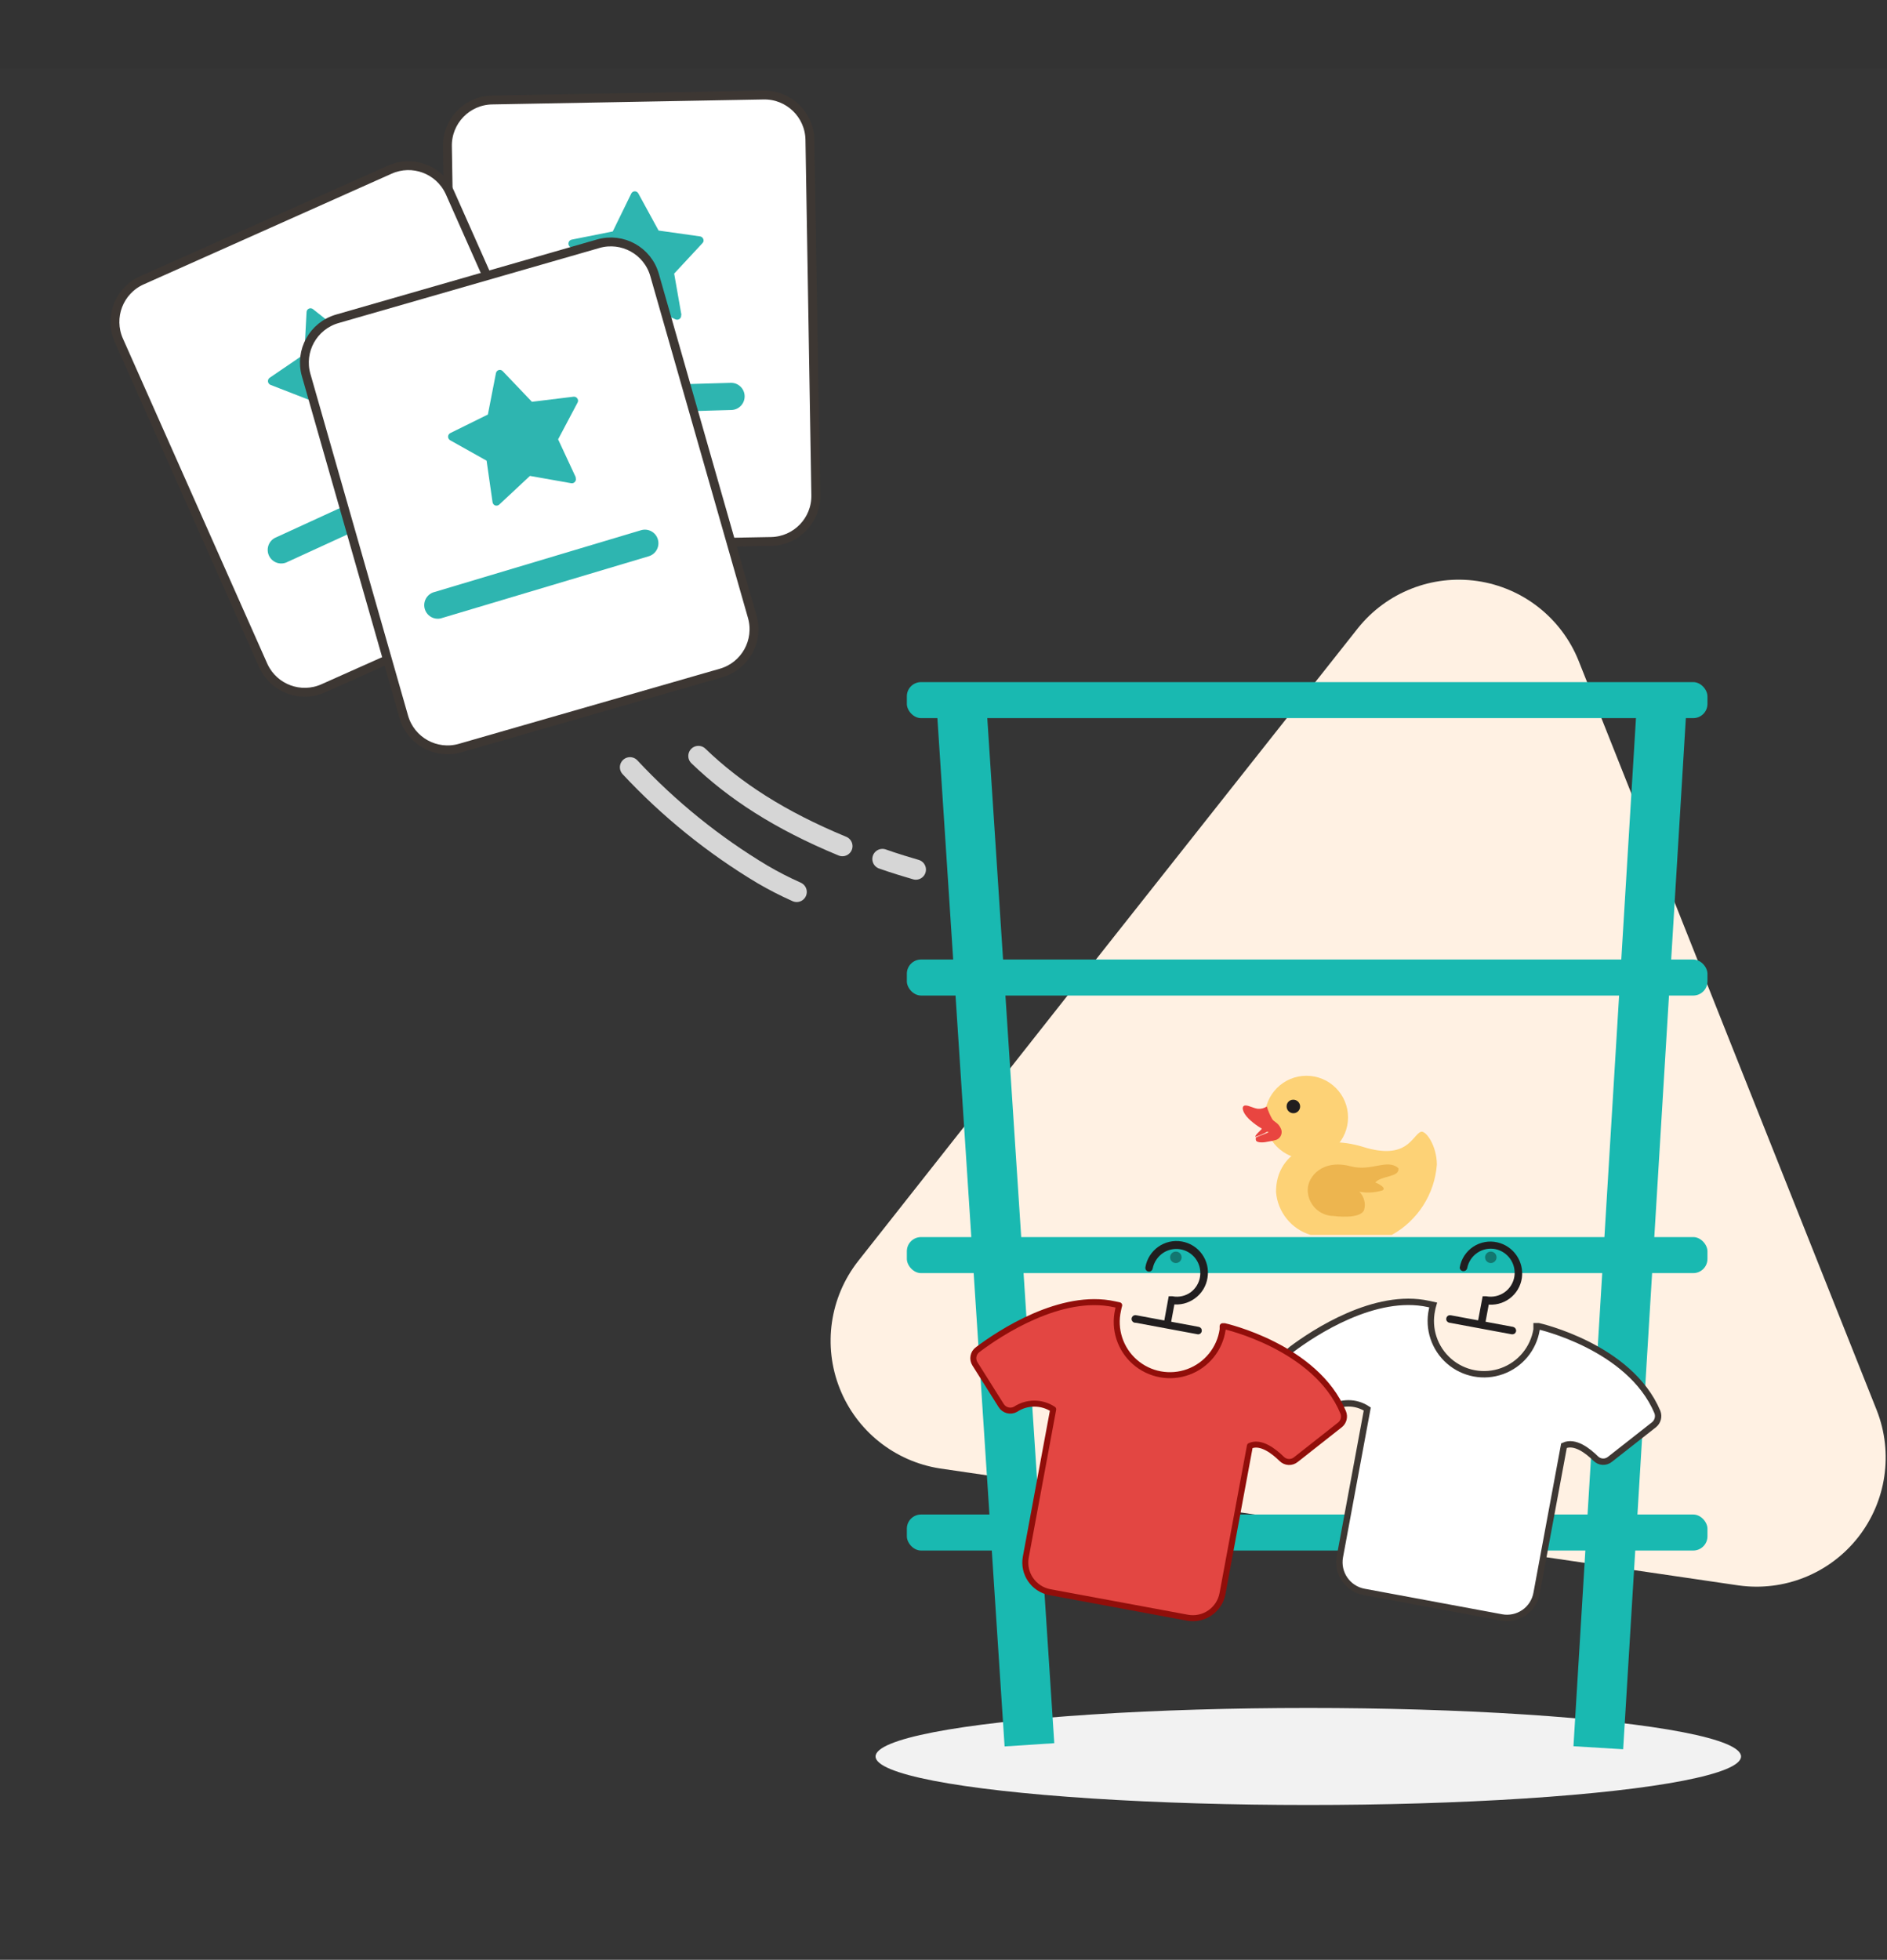 <?xml version="1.0" encoding="UTF-8"?>
<svg width="496px" height="515px" viewBox="0 0 496 515" version="1.1" xmlns="http://www.w3.org/2000/svg" xmlns:xlink="http://www.w3.org/1999/xlink">
    <rect x="0" y="0" width="496" height="515" fill="#333333" stroke="none"/>
    <title>Add packins to inventory</title>
    <g id="1.1.-Web" stroke="none" stroke-width="1" fill="none" fill-rule="evenodd">
        <g id="How-it-works-(steps)" transform="translate(-1659, -7611)">
            <g id="Group-19" transform="translate(1659, 7613.991)">
                <rect id="Rectangle-Copy-11" fill-opacity="0.01" fill="#FFFFFF" fill-rule="nonzero" x="0" y="15.009" width="496" height="496"></rect>
                <g id="Warehousing-&amp;-Fulfillment" transform="translate(218, 149.009)">
                    <path d="M138.937,13.061 C146.469,3.651 158.426,-1.058 170.352,0.687 C182.278,2.433 192.384,10.373 196.903,21.547 L236.087,120.093 L275.309,218.601 C279.721,229.839 277.832,242.575 270.346,252.048 C262.861,261.521 250.907,266.305 238.953,264.611 L133.959,249.224 L29.039,233.875 C17.143,232.019 7.12,224 2.699,212.8 C-1.722,201.601 0.121,188.897 7.543,179.416 L73.164,96.22 L138.937,13.061 Z" id="Path" fill="#FFF1E3" fill-rule="nonzero"></path>
                    <ellipse id="Oval" fill="#F2F2F2" fill-rule="nonzero" cx="125.888" cy="309.566" rx="113.744" ry="12.747"></ellipse>
                    <rect id="Rectangle" fill="#19B9B1" fill-rule="nonzero" transform="translate(43.629, 169.419) rotate(-3.74) translate(-43.629, -169.419) " x="37.085" y="32.047" width="13.087" height="274.744"></rect>
                    <rect id="Rectangle" fill="#19B9B1" fill-rule="nonzero" transform="translate(210.456, 170.15) rotate(3.48) translate(-210.456, -170.15) " x="203.913" y="32.779" width="13.087" height="274.744"></rect>
                    <rect id="Rectangle" fill="#19B9B1" fill-rule="nonzero" x="20.365" y="27.242" width="210.442" height="9.466" rx="3.734"></rect>
                    <rect id="Rectangle" fill="#19B9B1" fill-rule="nonzero" x="20.365" y="100.142" width="210.442" height="9.466" rx="3.734"></rect>
                    <rect id="Rectangle" fill="#19B9B1" fill-rule="nonzero" x="20.365" y="173.08" width="210.442" height="9.466" rx="3.734"></rect>
                    <rect id="Rectangle" fill="#19B9B1" fill-rule="nonzero" x="20.365" y="245.981" width="210.442" height="9.466" rx="3.734"></rect>
                    <path d="M186.418,196.5 L185.89,196.5 L185.89,197.368 C185.078,202.386 181.609,206.569 176.827,208.294 C172.046,210.02 166.704,209.016 162.875,205.672 C159.046,202.329 157.332,197.172 158.397,192.201 C158.476,191.769 158.576,191.341 158.699,190.919 L157.492,190.655 C143.425,187.562 127.321,198.198 121.513,202.572 C120.31,203.439 119.996,205.096 120.797,206.344 L127.698,217.243 C128.469,218.552 130.145,219.005 131.47,218.261 C134.476,216.269 138.382,216.269 141.388,218.261 L134.185,257.106 C133.405,261.394 136.237,265.507 140.521,266.308 L176.688,273.021 C178.749,273.406 180.879,272.954 182.606,271.765 C184.333,270.576 185.515,268.748 185.89,266.685 L193.094,227.878 C195.998,226.558 199.43,229.311 201.428,231.272 C202.446,232.305 204.084,232.387 205.2,231.461 L216.778,222.372 C217.749,221.566 218.098,220.231 217.645,219.053 C210.404,201.856 186.418,196.5 186.418,196.5 Z" id="Path" stroke="#3D3733" stroke-width="1.674" fill="#FFFFFF"></path>
                    <path d="M179.479,198.009 L179.479,198.009 L163.036,194.954 C162.945,194.936 162.865,194.882 162.815,194.803 C162.765,194.725 162.75,194.63 162.772,194.539 C162.78,194.441 162.831,194.352 162.91,194.294 C162.99,194.236 163.091,194.215 163.187,194.238 L179.592,197.292 C179.776,197.344 179.901,197.516 179.894,197.707 C179.856,197.901 179.675,198.032 179.479,198.009 L179.479,198.009 Z" id="Path" stroke="#211E1F" stroke-width="1.259" fill="#211E1F" fill-rule="nonzero"></path>
                    <path d="M171.371,195.897 L171.371,195.897 C171.177,195.859 171.045,195.678 171.069,195.482 L172.238,189.259 L172.577,189.259 C174.421,189.597 176.323,189.174 177.851,188.087 C179.378,187.001 180.401,185.342 180.686,183.489 C181.209,179.868 178.861,176.453 175.293,175.645 C173.465,175.257 171.559,175.623 170.004,176.659 C168.45,177.696 167.379,179.315 167.034,181.151 C166.983,181.306 166.838,181.41 166.675,181.41 C166.512,181.41 166.368,181.306 166.317,181.151 C166.668,179.107 167.846,177.298 169.573,176.149 C171.299,175.001 173.423,174.614 175.444,175.079 C179.368,175.979 181.954,179.728 181.402,183.716 C181.123,185.711 180.057,187.512 178.441,188.716 C176.826,189.92 174.796,190.428 172.804,190.127 L171.785,195.633 C171.731,195.811 171.555,195.924 171.371,195.897 L171.371,195.897 Z" id="Path" stroke="#211E1F" stroke-width="1.259" fill="#211E1F" fill-rule="nonzero"></path>
                    <circle id="Oval" fill="#137770" fill-rule="nonzero" cx="173.86" cy="178.398" r="1.509"></circle>
                    <path d="M103.863,196.5 L103.373,196.5 L103.373,197.368 C102.643,202.449 99.189,206.723 94.373,208.502 C89.558,210.282 84.155,209.281 80.296,205.895 C76.437,202.51 74.742,197.282 75.88,192.277 C75.958,191.844 76.059,191.416 76.181,190.994 L74.937,190.73 C60.907,187.638 44.766,198.273 38.996,202.648 C37.793,203.515 37.478,205.171 38.279,206.419 L45.143,217.318 C45.926,218.611 47.587,219.059 48.915,218.337 C51.921,216.344 55.827,216.344 58.833,218.337 L51.63,257.182 C50.848,261.458 53.659,265.565 57.928,266.384 L94.133,273.097 C98.421,273.877 102.534,271.045 103.335,266.761 L110.539,227.954 C113.405,226.634 116.874,229.387 118.873,231.348 C119.891,232.381 121.529,232.463 122.645,231.536 L134.185,222.447 C135.188,221.663 135.544,220.304 135.052,219.129 C127.849,201.856 103.863,196.5 103.863,196.5 Z" id="Path" stroke="#910E0A" stroke-width="1.577" fill="#E34642" fill-rule="nonzero" stroke-linecap="round" stroke-linejoin="round"></path>
                    <path d="M96.962,198.009 L96.962,198.009 L80.556,194.954 C80.401,195.005 80.23,194.95 80.134,194.818 C80.037,194.686 80.037,194.506 80.134,194.374 C80.23,194.242 80.401,194.186 80.556,194.238 L96.962,197.292 C97.06,197.301 97.149,197.351 97.207,197.431 C97.265,197.511 97.286,197.611 97.263,197.707 C97.246,197.866 97.121,197.992 96.962,198.009 L96.962,198.009 Z" id="Path" stroke="#211E1F" stroke-width="1.259" fill="#211E1F" fill-rule="nonzero"></path>
                    <path d="M88.853,195.897 L88.853,195.897 C88.762,195.879 88.682,195.825 88.632,195.746 C88.582,195.668 88.567,195.572 88.589,195.482 L89.721,189.259 L90.098,189.259 C91.932,189.602 93.826,189.18 95.34,188.09 C96.809,187.001 97.786,185.373 98.055,183.565 C98.473,180.846 97.246,178.137 94.926,176.659 C92.607,175.18 89.633,175.212 87.345,176.738 C85.803,177.787 84.733,179.398 84.365,181.226 C84.357,181.324 84.306,181.414 84.227,181.472 C84.147,181.53 84.046,181.55 83.95,181.528 C83.859,181.51 83.779,181.456 83.73,181.377 C83.68,181.299 83.664,181.203 83.686,181.113 C84.395,176.948 88.346,174.145 92.511,174.853 C96.677,175.561 99.48,179.512 98.772,183.678 C98.464,185.72 97.333,187.546 95.642,188.731 C94.063,189.873 92.103,190.36 90.173,190.089 L89.155,195.595 C89.138,195.754 89.012,195.88 88.853,195.897 L88.853,195.897 Z" id="Path" stroke="#211E1F" stroke-width="1.259" fill="#211E1F" fill-rule="nonzero"></path>
                    <circle id="Oval" fill="#137770" fill-rule="nonzero" cx="91.078" cy="178.398" r="1.509"></circle>
                    <path d="M117.402,161.2 C117.811,166.484 121.42,170.976 126.491,172.515 L147.837,172.515 C154.644,168.741 159.094,161.795 159.679,154.035 C159.679,149.057 156.738,144.871 155.418,145.436 C153.155,146.454 151.873,152.979 140.332,149.396 C128.792,145.813 117.402,150.113 117.402,161.2 Z" id="Path" fill="#FDD276" fill-rule="nonzero"></path>
                    <circle id="Oval" fill="#FDD276" fill-rule="nonzero" cx="125.398" cy="141.627" r="10.937"></circle>
                    <path d="M120.193,138.761 C120.193,139.481 120.629,140.13 121.296,140.402 C121.963,140.674 122.729,140.515 123.233,140 C123.736,139.486 123.879,138.717 123.592,138.056 C123.306,137.395 122.648,136.973 121.928,136.988 C121.458,136.977 121.005,137.162 120.676,137.498 C120.347,137.834 120.172,138.291 120.193,138.761 Z" id="Path" fill="#201D1E" fill-rule="nonzero"></path>
                    <path d="M113.707,144.569 C114.612,143.928 115.14,143.324 116.12,144.267 L116.46,144.569 C115.069,145.52 113.543,146.257 111.934,146.756 C112.009,146.077 113.141,145.323 113.707,144.569 Z" id="Path" fill="#E94540" fill-rule="nonzero"></path>
                    <path d="M109.369,138.497 C110.35,138.497 111.293,139.176 112.651,139.364 C113.475,139.425 114.297,139.213 114.989,138.761 C115.316,139.878 115.772,140.954 116.346,141.967 C116.837,142.872 117.855,142.872 118.609,144.418 C118.914,144.966 118.969,145.619 118.76,146.211 C118.551,146.803 118.098,147.276 117.516,147.51 C116.778,147.743 116.021,147.907 115.253,148.001 C114.574,148.189 112.462,148.453 112.123,147.661 C112.047,147.416 112.047,147.153 112.123,146.907 C113.141,146.417 114.461,146.002 115.479,145.512 C113.563,144.653 111.804,143.48 110.275,142.042 C108.389,140.194 108.238,138.497 109.369,138.497 Z" id="Path" fill="#E94540" fill-rule="nonzero"></path>
                    <path d="M132.526,167.536 C128.75,167.495 125.716,164.411 125.737,160.635 C125.737,157.278 129.508,152.489 137.051,154.487 C142.595,155.921 146.63,152.376 149.572,154.978 C149.987,157.429 145.009,156.863 143.5,158.749 C144.443,159.051 146.555,160.258 145.348,160.823 C143.392,161.413 141.324,161.529 139.314,161.163 C140.556,162.422 141.031,164.248 140.559,165.952 C139.54,168.517 132.526,167.536 132.526,167.536 Z" id="Path" fill="#EDB54F" fill-rule="nonzero"></path>
                </g>
                <g id="Group-15" transform="translate(166.165, 81) rotate(13) translate(-166.165, -81) translate(105, 12)">
                    <path d="M25.433,10.684 L96.803,10.621 C103.407,10.615 108.766,15.964 108.771,22.569 C108.771,22.576 108.771,22.583 108.771,22.59 L108.69,116.002 C108.684,122.598 103.338,127.944 96.742,127.95 L25.372,128.012 C18.768,128.018 13.409,122.669 13.403,116.064 C13.403,116.058 13.403,116.051 13.403,116.044 L13.485,22.631 C13.491,16.035 18.837,10.689 25.433,10.684 Z" id="Rectangle" stroke="#3D3733" stroke-width="2.325" fill="#FFFFFF" transform="translate(61.087, 69.317) rotate(-14) translate(-61.087, -69.317) "></path>
                    <path d="M75.297,61.439 L68.959,52.373 L72.324,41.96 C72.456,41.592 72.353,41.181 72.064,40.918 C71.798,40.636 71.398,40.525 71.026,40.631 L60.466,43.852 L51.509,37.257 C51.194,37.02 50.773,36.982 50.422,37.158 C50.07,37.334 49.848,37.695 49.848,38.089 L49.649,49.156 L40.753,55.685 C40.446,55.922 40.292,56.309 40.352,56.693 C40.412,57.078 40.675,57.4 41.04,57.534 L51.423,61.161 L54.856,71.631 C54.981,72.007 55.299,72.286 55.687,72.361 L55.843,72.361 C56.177,72.361 56.492,72.208 56.699,71.945 L63.336,63.123 L74.364,63.131 C74.754,63.123 75.107,62.901 75.285,62.554 C75.464,62.207 75.438,61.789 75.219,61.465 L75.297,61.439 Z" id="Path" fill="#2EB5B0" fill-rule="nonzero" transform="translate(57.871, 54.705) rotate(12) translate(-57.871, -54.705) "></path>
                    <path d="M90.55,80.444 L39.992,105.793 C38.85,106.481 37.42,106.469 36.286,105.763 C35.153,105.057 34.508,103.774 34.616,102.441 C34.723,101.108 35.565,99.948 36.796,99.437 L87.353,74.062 C89.108,73.179 91.247,73.891 92.129,75.654 C93.012,77.416 92.305,79.561 90.55,80.444 L90.55,80.444 Z" id="Path" fill="#2EB5B0" fill-rule="nonzero" transform="translate(63.557, 89.992) rotate(12) translate(-63.557, -89.992) "></path>
                </g>
                <g id="Group-16" transform="translate(201.608, 213.182) scale(-1, 1) rotate(-178) translate(-201.608, -213.182) translate(162.108, 194.182)" stroke="#D6D6D6" stroke-linecap="round" stroke-width="5.312">
                    <path d="M22.09,37.138 C31.249,27.679 42.832,19.532 59.09,12.138" id="Path"></path>
                    <path d="M1.837,31.666 C13.163,21.83 25.793,13.641 39.361,7.336 C42.451,5.939 45.615,4.714 48.837,3.666" id="Stroke-3" transform="translate(25.337, 17.666) rotate(-8) translate(-25.337, -17.666) "></path>
                    <path d="M70.33,9.851 C70.33,9.851 72.886,7.466 77.33,3.851" id="Stroke-5" transform="translate(73.83, 6.851) rotate(21) translate(-73.83, -6.851) "></path>
                </g>
                <g id="Group-15" transform="translate(93.666, 109.93) rotate(-10) translate(-93.666, -109.93) translate(35.666, 43.43)">
                    <path d="M9.307,18.051 L78.542,0.724 C84.85,-0.855 91.243,2.896 92.968,9.128 L93.051,9.442 L93.051,9.442 L115.57,100.099 C117.16,106.501 113.266,112.981 106.867,114.582 L37.633,131.909 C31.324,133.488 24.932,129.737 23.206,123.506 L23.124,123.191 L23.124,123.191 L0.605,32.534 C-0.985,26.133 2.908,19.652 9.307,18.051 Z" id="Rectangle" stroke="#3D3733" stroke-width="2.325" fill="#FFFFFF"></path>
                    <path d="M72.297,58.439 L65.959,49.373 L69.324,38.96 C69.456,38.592 69.353,38.181 69.064,37.918 C68.798,37.636 68.398,37.525 68.026,37.631 L57.466,40.852 L48.509,34.257 C48.194,34.02 47.773,33.982 47.422,34.158 C47.07,34.334 46.848,34.695 46.848,35.089 L46.649,46.156 L37.753,52.685 C37.446,52.922 37.292,53.309 37.352,53.693 C37.412,54.078 37.675,54.4 38.04,54.534 L48.423,58.161 L51.856,68.631 C51.981,69.007 52.299,69.286 52.687,69.361 L52.843,69.361 C53.177,69.361 53.492,69.208 53.699,68.945 L60.336,60.123 L71.364,60.131 C71.754,60.123 72.107,59.901 72.285,59.554 C72.464,59.207 72.438,58.789 72.219,58.465 L72.297,58.439 Z" id="Path" fill="#2EB5B0" fill-rule="nonzero" transform="translate(54.871, 51.705) rotate(12) translate(-54.871, -51.705) "></path>
                    <path d="M87.55,77.444 L36.992,102.793 C35.85,103.481 34.42,103.469 33.286,102.763 C32.153,102.057 31.508,100.774 31.616,99.441 C31.723,98.108 32.565,96.948 33.796,96.437 L84.353,71.062 C86.108,70.179 88.247,70.891 89.129,72.654 C90.012,74.416 89.305,76.561 87.55,77.444 L87.55,77.444 Z" id="Path" fill="#2EB5B0" fill-rule="nonzero" transform="translate(60.557, 86.992) rotate(12) translate(-60.557, -86.992) "></path>
                </g>
                <g id="Group-15" transform="translate(139.165, 127) rotate(-2) translate(-139.165, -127) translate(78, 58)">
                    <path d="M25.433,10.684 L96.803,10.621 C103.407,10.615 108.766,15.964 108.771,22.569 C108.771,22.576 108.771,22.583 108.771,22.59 L108.69,116.002 C108.684,122.598 103.338,127.944 96.742,127.95 L25.372,128.012 C18.768,128.018 13.409,122.669 13.403,116.064 C13.403,116.058 13.403,116.051 13.403,116.044 L13.485,22.631 C13.491,16.035 18.837,10.689 25.433,10.684 Z" id="Rectangle" stroke="#3D3733" stroke-width="2.325" fill="#FFFFFF" transform="translate(61.087, 69.317) rotate(-14) translate(-61.087, -69.317) "></path>
                    <path d="M75.297,61.439 L68.959,52.373 L72.324,41.96 C72.456,41.592 72.353,41.181 72.064,40.918 C71.798,40.636 71.398,40.525 71.026,40.631 L60.466,43.852 L51.509,37.257 C51.194,37.02 50.773,36.982 50.422,37.158 C50.07,37.334 49.848,37.695 49.848,38.089 L49.649,49.156 L40.753,55.685 C40.446,55.922 40.292,56.309 40.352,56.693 C40.412,57.078 40.675,57.4 41.04,57.534 L51.423,61.161 L54.856,71.631 C54.981,72.007 55.299,72.286 55.687,72.361 L55.843,72.361 C56.177,72.361 56.492,72.208 56.699,71.945 L63.336,63.123 L74.364,63.131 C74.754,63.123 75.107,62.901 75.285,62.554 C75.464,62.207 75.438,61.789 75.219,61.465 L75.297,61.439 Z" id="Path" fill="#2EB5B0" fill-rule="nonzero" transform="translate(57.871, 54.705) rotate(12) translate(-57.871, -54.705) "></path>
                    <path d="M90.55,80.444 L39.992,105.793 C38.85,106.481 37.42,106.469 36.286,105.763 C35.153,105.057 34.508,103.774 34.616,102.441 C34.723,101.108 35.565,99.948 36.796,99.437 L87.353,74.062 C89.108,73.179 91.247,73.891 92.129,75.654 C93.012,77.416 92.305,79.561 90.55,80.444 L90.55,80.444 Z" id="Path" fill="#2EB5B0" fill-rule="nonzero" transform="translate(63.557, 89.992) rotate(12) translate(-63.557, -89.992) "></path>
                </g>
            </g>
        </g>
    </g>
</svg>